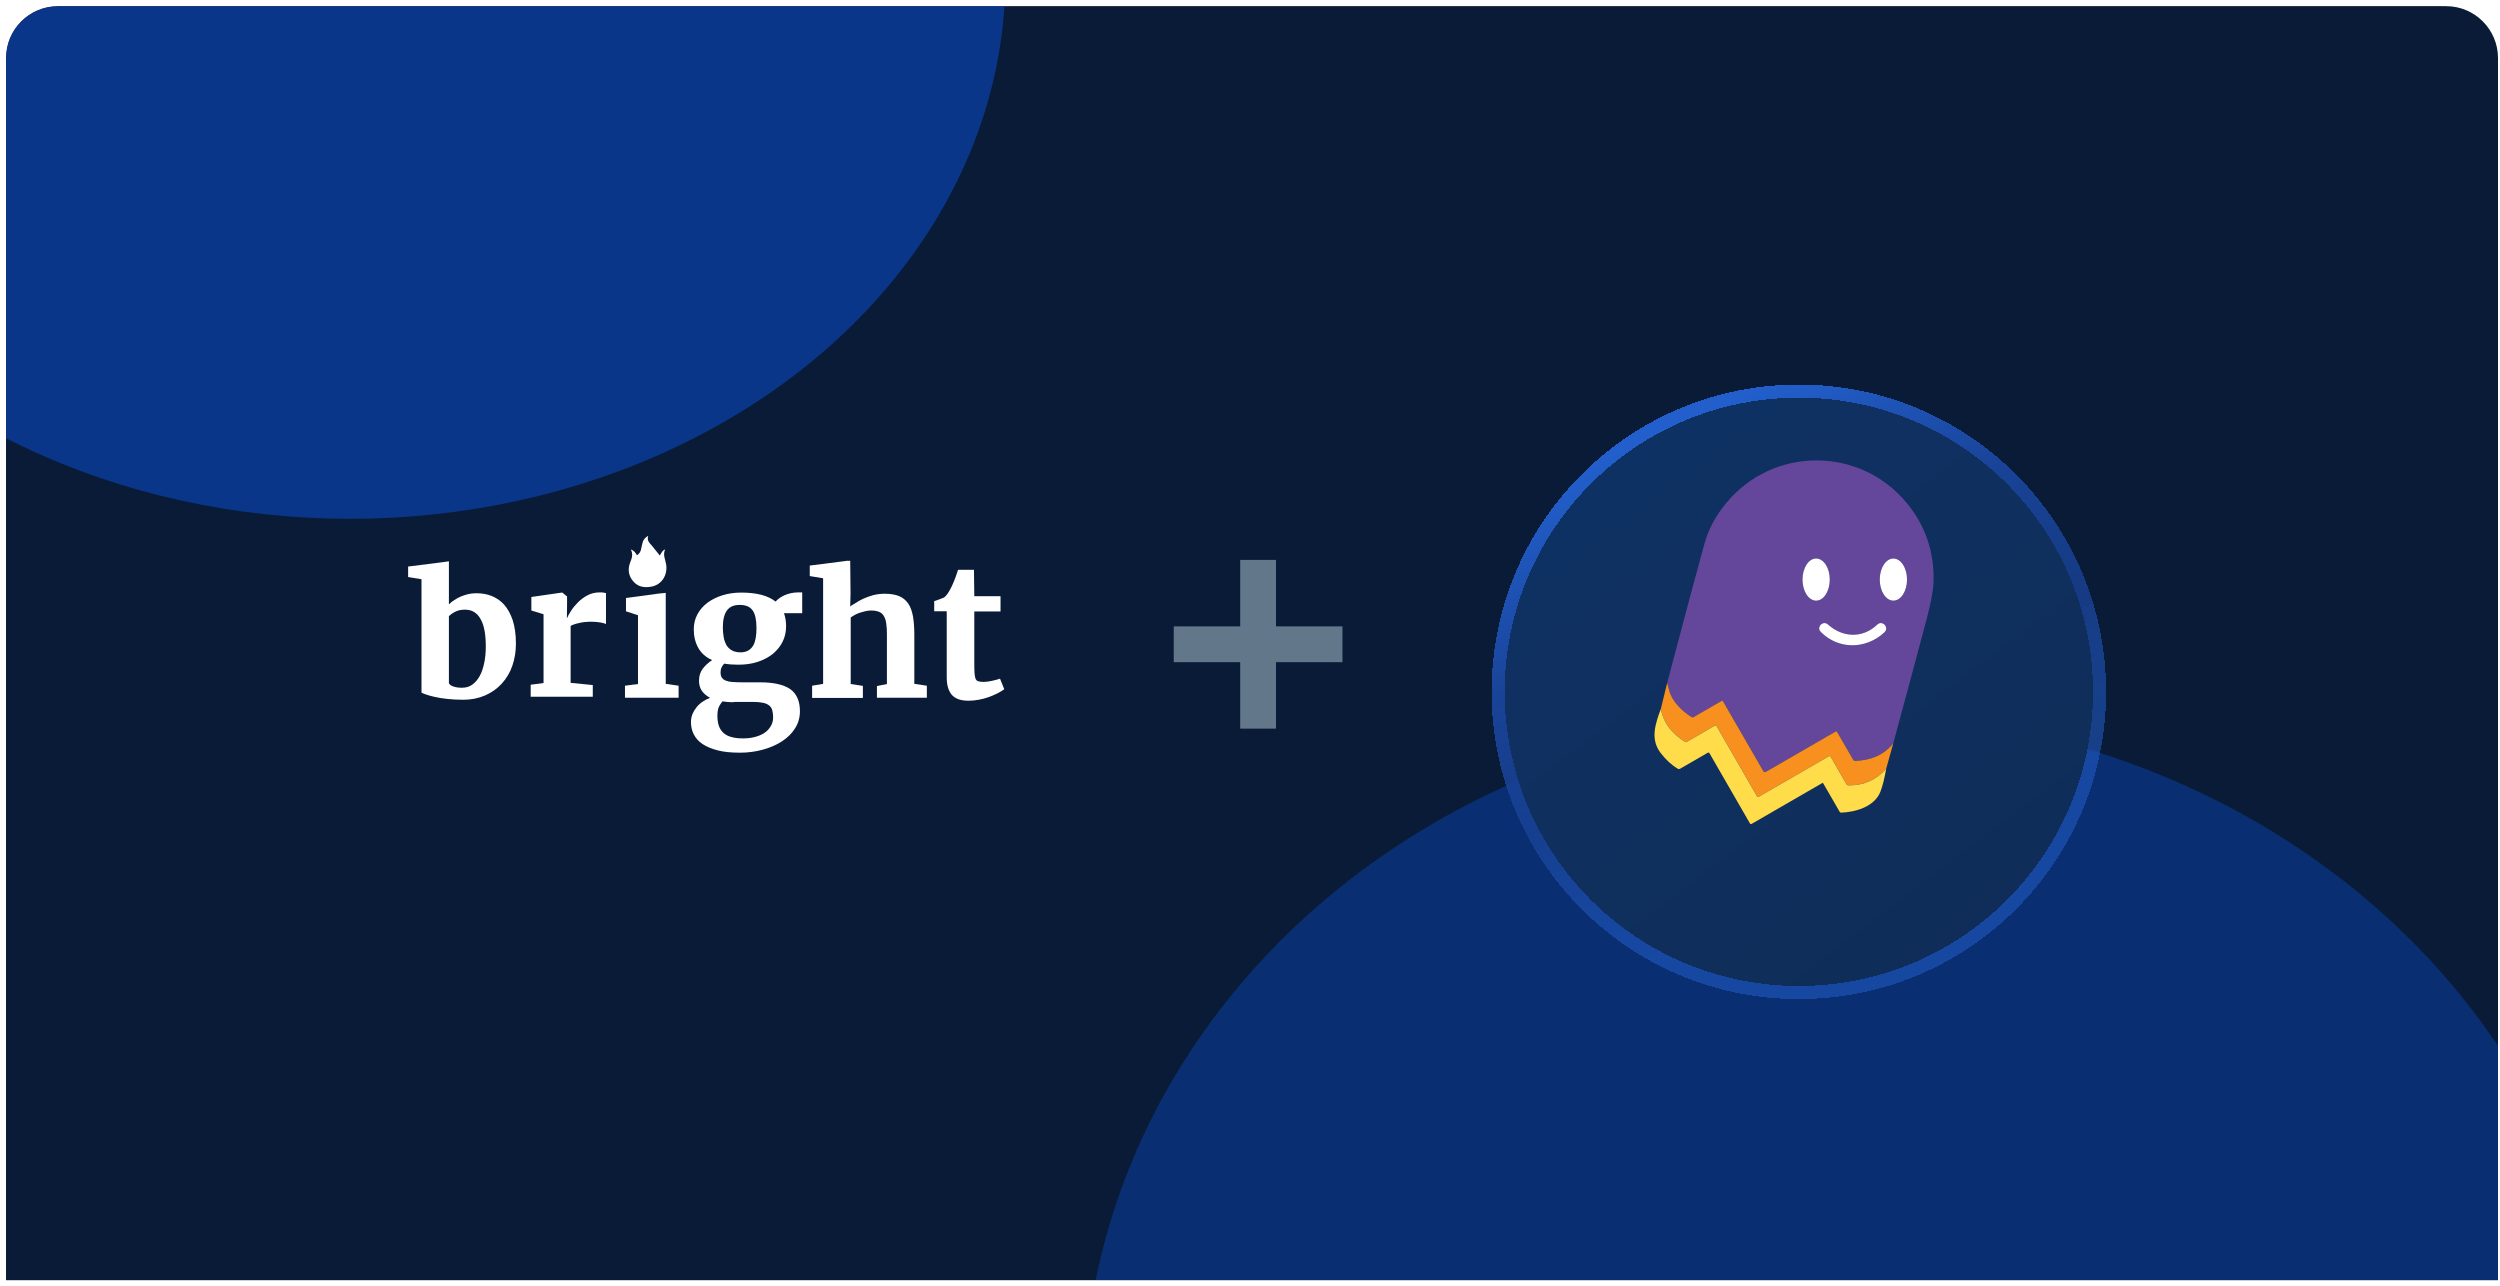 <svg width="385" height="198" viewBox="0 0 385 198" fill="none" xmlns="http://www.w3.org/2000/svg">
<g id="ghost_browser_proxy">
<path d="M0.927 8.944C0.927 4.529 4.507 0.949 8.922 0.949H376.697C381.113 0.949 384.692 4.529 384.692 8.944V197.154H0.927V8.944Z" fill="#091B36"/>
<g id="SwitchyOmega Proxy Integration ">
<g clip-path="url(#clip0_6001_30596)">
<g id="Ellipse 2164" opacity="0.5" filter="url(#filter0_f_6001_30596)">
<ellipse cx="284.281" cy="216.256" rx="117.456" ry="106.375" fill="#0941AB"/>
</g>
<g id="Ellipse 2159" opacity="0.7" filter="url(#filter1_f_6001_30596)">
<ellipse cx="53.895" cy="-3.549" rx="100.938" ry="83.449" fill="#0941AB"/>
</g>
</g>
</g>
<g id="Frame 1143011">
<g id="bright_logo_on_dark" clip-path="url(#clip1_6001_30596)">
<g id="Group">
<path id="Vector" d="M97.14 84.602C97.519 85.322 97.329 85.927 97.064 86.571C96.648 87.632 96.761 88.654 97.519 89.525C98.276 90.434 99.336 90.547 100.434 90.32C101.949 89.979 102.82 88.54 102.593 86.95C102.479 86.193 102.025 85.435 102.441 84.602C102.063 84.791 102.063 84.791 101.608 85.549C101.192 85.057 100.813 84.526 100.359 83.996C99.98 83.58 99.601 83.201 99.829 82.519C99.374 82.747 99.147 83.05 98.996 83.428C98.882 83.807 98.806 84.186 98.73 84.564C98.655 84.943 98.465 85.284 98.087 85.511C97.859 85.094 97.632 84.791 97.14 84.602Z" fill="white"/>
</g>
<path id="Vector_2" d="M64.91 106.669V89.203L62.851 88.864V87.247L68.219 86.569L69.131 86.439V87.143V93.078C69.34 92.87 69.6 92.635 69.913 92.452C70.2 92.244 70.538 92.061 70.877 91.904C71.242 91.748 71.607 91.618 72.024 91.513C72.441 91.409 72.884 91.357 73.353 91.357C74.187 91.357 74.968 91.487 75.698 91.774C76.428 92.061 77.079 92.504 77.626 93.104C78.174 93.73 78.617 94.513 78.955 95.504C79.268 96.495 79.451 97.669 79.451 99.104C79.451 100.33 79.268 101.452 78.903 102.521C78.538 103.591 77.991 104.477 77.288 105.26C76.584 106.042 75.724 106.642 74.734 107.086C73.718 107.529 72.597 107.764 71.32 107.764C70.434 107.764 69.626 107.712 68.871 107.634C68.141 107.555 67.49 107.451 66.942 107.321C66.395 107.19 65.952 107.086 65.613 106.955C65.275 106.825 65.014 106.747 64.91 106.669ZM71.607 93.887C71.034 93.887 70.538 93.991 70.121 94.2C69.704 94.409 69.366 94.643 69.131 94.904V105.234C69.261 105.443 69.496 105.625 69.861 105.729C70.226 105.86 70.669 105.912 71.138 105.912C71.763 105.912 72.31 105.756 72.753 105.416C73.222 105.077 73.587 104.634 73.9 104.06C74.213 103.486 74.421 102.808 74.578 102.052C74.734 101.295 74.812 100.46 74.812 99.6C74.812 98.713 74.76 97.904 74.63 97.174C74.499 96.469 74.317 95.869 74.03 95.374C73.77 94.878 73.431 94.513 73.014 94.252C72.649 94.017 72.154 93.887 71.607 93.887Z" fill="white"/>
<path id="Vector_3" d="M81.726 107.299V105.447L83.706 105.186V94.595L81.83 94.022V91.935L86.52 91.257H86.599L87.328 91.856V93.004L87.302 95.143H87.354C87.459 94.856 87.667 94.491 87.954 94.048C88.24 93.604 88.605 93.161 89.022 92.743C89.439 92.326 89.934 91.961 90.481 91.674C91.029 91.387 91.628 91.231 92.279 91.231C92.566 91.231 92.775 91.231 92.931 91.257C93.087 91.283 93.218 91.309 93.322 91.335V96.108C93.218 96.03 92.957 95.952 92.54 95.874C92.123 95.795 91.602 95.743 91.029 95.743C90.716 95.743 90.377 95.769 90.064 95.795C89.752 95.821 89.439 95.874 89.152 95.952C88.866 96.004 88.631 96.082 88.397 96.16C88.162 96.239 88.006 96.317 87.876 96.395V105.16L91.289 105.499V107.299H81.726Z" fill="white"/>
<path id="Vector_4" d="M96.245 107.451V105.599L98.251 105.338V94.747L96.401 94.147V92.087L101.456 91.408L102.525 91.303V92.008V105.312L104.505 105.599V107.451H96.245Z" fill="white"/>
<path id="Vector_5" d="M113.692 102.363C112.91 102.363 112.182 102.309 111.534 102.2C111.372 102.363 111.237 102.553 111.129 102.771C111.021 102.988 110.967 103.232 110.967 103.531C110.967 103.857 111.021 104.128 111.156 104.345C111.291 104.536 111.48 104.698 111.75 104.807C112.02 104.916 112.343 104.997 112.775 105.024C113.207 105.051 113.692 105.079 114.259 105.079H117.092C119.142 105.079 120.653 105.432 121.679 106.11C122.677 106.816 123.189 107.957 123.189 109.532C123.189 110.482 122.947 111.378 122.434 112.166C121.948 112.953 121.274 113.605 120.41 114.175C119.574 114.718 118.576 115.152 117.47 115.451C116.363 115.75 115.203 115.913 113.989 115.913H113.962C112.613 115.913 111.48 115.804 110.536 115.56C109.591 115.315 108.809 114.989 108.189 114.582C107.568 114.175 107.136 113.659 106.84 113.089C106.543 112.519 106.408 111.867 106.408 111.188C106.408 110.754 106.489 110.346 106.651 109.939C106.813 109.559 107.028 109.206 107.298 108.88C107.568 108.554 107.865 108.283 108.242 108.038C108.593 107.794 108.971 107.604 109.349 107.468C108.809 107.169 108.377 106.816 108.081 106.382C107.784 105.947 107.649 105.432 107.649 104.834C107.649 104.101 107.838 103.504 108.216 102.988C108.593 102.499 109.079 102.037 109.672 101.657C108.701 101.223 108 100.598 107.541 99.784C107.082 98.969 106.84 98.019 106.84 96.933C106.84 96.064 107.028 95.303 107.406 94.597C107.784 93.891 108.323 93.294 108.971 92.805C109.645 92.317 110.401 91.936 111.291 91.665C112.182 91.393 113.126 91.258 114.124 91.258H114.151C116.525 91.258 118.279 91.719 119.439 92.642C119.574 92.48 119.763 92.317 119.979 92.154C120.195 91.991 120.464 91.828 120.761 91.692C121.058 91.556 121.382 91.448 121.733 91.366C122.083 91.285 122.461 91.231 122.866 91.231H123.54V94.434H120.734C120.842 94.733 120.923 95.059 120.977 95.385C121.031 95.711 121.058 96.091 121.058 96.471C121.058 97.34 120.869 98.127 120.518 98.833C120.168 99.539 119.655 100.164 119.008 100.707C118.36 101.223 117.578 101.63 116.687 101.929C115.77 102.227 114.799 102.363 113.692 102.363ZM112.964 108.147C112.343 108.147 111.777 108.093 111.264 108.011C111.075 108.228 110.887 108.5 110.725 108.826C110.563 109.152 110.482 109.64 110.482 110.211C110.482 110.862 110.563 111.405 110.725 111.84C110.887 112.274 111.156 112.654 111.48 112.926C111.804 113.197 112.236 113.415 112.721 113.523C113.207 113.659 113.773 113.713 114.421 113.713H114.448C115.014 113.713 115.581 113.659 116.148 113.523C116.687 113.387 117.2 113.197 117.632 112.926C118.063 112.654 118.414 112.301 118.657 111.894C118.927 111.487 119.061 110.998 119.061 110.455C119.061 110.048 119.008 109.667 118.927 109.369C118.846 109.07 118.684 108.826 118.441 108.636C118.198 108.446 117.901 108.31 117.497 108.228C117.092 108.147 116.579 108.093 115.959 108.093H112.964V108.147ZM114.043 100.463C114.529 100.463 114.934 100.354 115.257 100.164C115.581 99.974 115.824 99.702 116.013 99.376C116.202 99.051 116.31 98.643 116.39 98.182C116.471 97.72 116.498 97.231 116.498 96.743C116.498 95.493 116.31 94.57 115.905 94C115.5 93.43 114.853 93.158 113.908 93.158H113.881C112.991 93.158 112.343 93.457 111.939 94.027C111.534 94.597 111.318 95.439 111.318 96.607C111.318 97.177 111.372 97.693 111.453 98.154C111.534 98.616 111.696 99.023 111.885 99.376C112.101 99.702 112.37 99.974 112.721 100.164C113.072 100.354 113.504 100.463 114.043 100.463Z" fill="white"/>
<path id="Vector_6" d="M125.066 107.452V105.6L126.76 105.313V89.054L124.702 88.715V87.098L130.044 86.419L130.354 86.367H130.935L130.982 91.436L130.935 93.41C131.17 93.175 131.321 93.158 131.712 92.897C132.102 92.636 132.493 92.401 132.962 92.193C133.431 91.984 133.953 91.801 134.5 91.645C135.047 91.514 135.646 91.436 136.246 91.436C137.132 91.436 137.887 91.567 138.461 91.801C139.034 92.036 139.503 92.427 139.868 92.949C140.233 93.471 140.441 94.123 140.598 94.905C140.728 95.688 140.806 96.627 140.806 97.697V105.313L142.734 105.6V107.452H135.047V105.652L136.585 105.339V97.67C136.585 97.044 136.558 96.497 136.48 96.027C136.428 95.558 136.298 95.192 136.115 94.879C135.933 94.566 135.699 94.358 135.386 94.227C135.073 94.097 134.656 94.019 134.161 94.019C133.874 94.019 133.588 94.045 133.275 94.123C132.962 94.201 132.676 94.279 132.415 94.358C132.128 94.462 131.868 94.566 131.633 94.697C131.399 94.827 131.19 94.958 131.008 95.088V105.339L132.884 105.626V107.478H125.066V107.452Z" fill="white"/>
<path id="Vector_7" d="M145.795 104.258V94.137H143.867V92.572C143.945 92.546 144.049 92.52 144.205 92.468C144.362 92.415 144.518 92.337 144.701 92.285C144.857 92.233 145.013 92.154 145.17 92.102C145.326 92.05 145.404 91.998 145.43 91.972C145.743 91.737 146.056 91.294 146.394 90.641C146.499 90.459 146.577 90.25 146.707 89.989C146.837 89.728 146.916 89.494 147.02 89.233C147.124 88.972 147.228 88.711 147.306 88.45C147.411 88.189 147.463 87.955 147.541 87.746H149.991L150.043 91.815H154.082V94.163H150.043V101.78C150.043 102.51 150.043 103.084 150.069 103.527C150.095 103.971 150.147 104.284 150.225 104.493C150.303 104.701 150.46 104.858 150.642 104.91C150.824 104.962 151.085 105.014 151.398 105.014H151.424C151.632 105.014 151.867 104.988 152.127 104.962C152.362 104.936 152.596 104.884 152.831 104.832C153.065 104.78 153.274 104.727 153.482 104.675C153.691 104.623 153.847 104.571 153.978 104.519H154.004L154.655 106.136C154.368 106.345 154.056 106.553 153.639 106.762C153.222 106.971 152.805 107.153 152.31 107.336C151.815 107.518 151.32 107.649 150.772 107.753C150.225 107.858 149.704 107.91 149.157 107.91H149.131C148.531 107.91 148.01 107.831 147.593 107.675C147.176 107.518 146.811 107.284 146.551 106.971C146.29 106.658 146.108 106.292 145.977 105.823C145.847 105.353 145.795 104.858 145.795 104.258Z" fill="white"/>
</g>
<path id="Vector_8" d="M206.741 101.973V96.461H196.505V86.225H190.993V96.461H180.757V101.973H190.993V112.209H196.505V101.973H206.741Z" fill="#62788A"/>
<g id="Group 1143142">
<g id="Vector_9" filter="url(#filter2_d_6001_30596)">
<path d="M277.024 144.514C302.062 144.514 322.322 124.254 322.322 99.216C322.322 74.179 302.062 53.918 277.024 53.918C251.986 53.918 231.726 74.179 231.726 99.216C231.726 124.254 251.986 144.514 277.024 144.514Z" fill="url(#paint0_linear_6001_30596)" shape-rendering="crispEdges"/>
<path d="M277.024 145.524C302.619 145.524 323.332 124.811 323.332 99.216C323.332 73.621 302.619 52.908 277.024 52.908C251.429 52.908 230.716 73.621 230.716 99.216C230.716 124.811 251.429 145.524 277.024 145.524Z" stroke="url(#paint1_linear_6001_30596)" stroke-width="2.02" style="mix-blend-mode:overlay" shape-rendering="crispEdges"/>
</g>
<g id="Group 1143149">
<g id="Layer_1" clip-path="url(#clip2_6001_30596)">
<path id="Vector_10" d="M291.568 114.449C290.122 116.321 288.017 117.103 285.666 117.179C285.549 117.179 285.463 117.133 285.406 117.033L282.929 112.74C282.862 112.627 282.773 112.604 282.656 112.67L271.919 118.872C271.796 118.942 271.639 118.902 271.566 118.779L265.338 107.988C265.298 107.918 265.208 107.892 265.138 107.931L260.822 110.425C260.715 110.485 260.582 110.485 260.479 110.419C258.896 109.408 257.423 107.938 257.024 106.196C256.944 105.846 256.851 105.501 256.748 105.151C259.701 93.981 261.623 86.802 262.518 83.62C263.123 81.458 264.234 79.4 265.853 77.448C273.066 68.729 286.354 68.749 293.547 77.355C296.51 80.9 297.916 85.003 297.76 89.665C297.717 90.959 297.358 92.881 296.679 95.435C294.987 101.793 293.284 108.131 291.568 114.449ZM279.687 92.502C280.844 92.502 281.785 91.049 281.785 89.256C281.785 87.464 280.844 86.011 279.687 86.011C278.529 86.011 277.588 87.464 277.588 89.256C277.588 91.049 278.529 92.502 279.687 92.502ZM291.581 92.498C292.739 92.498 293.68 91.045 293.68 89.256C293.68 87.467 292.739 86.014 291.581 86.014C290.424 86.014 289.483 87.467 289.483 89.256C289.483 91.045 290.424 92.498 291.581 92.498ZM289.081 96.21C286.856 98.321 283.823 98.215 281.539 96.21C281.163 95.877 280.784 95.877 280.405 96.206C280.355 96.249 280.312 96.299 280.282 96.356C280.079 96.718 280.122 97.047 280.418 97.344C283.142 100.067 287.318 100.024 290.155 97.43C290.547 97.071 290.584 96.678 290.265 96.253C290.225 96.196 290.175 96.153 290.118 96.116C289.746 95.877 289.4 95.91 289.081 96.213V96.21Z" fill="#64479B"/>
<path id="Vector_11" d="M279.686 92.501C278.528 92.501 277.587 91.048 277.587 89.255C277.587 87.463 278.528 86.01 279.686 86.01C280.843 86.01 281.784 87.463 281.784 89.255C281.784 91.048 280.843 92.501 279.686 92.501Z" fill="white"/>
<path id="Vector_12" d="M291.582 92.498C290.425 92.498 289.484 91.045 289.484 89.256C289.484 87.467 290.425 86.014 291.582 86.014C292.74 86.014 293.681 87.467 293.681 89.256C293.681 91.045 292.74 92.498 291.582 92.498Z" fill="white"/>
<path id="Vector_13" d="M281.538 96.206C283.823 98.214 286.856 98.32 289.08 96.206C289.4 95.903 289.745 95.87 290.118 96.109C290.174 96.146 290.224 96.189 290.264 96.246C290.583 96.671 290.547 97.064 290.154 97.423C287.318 100.016 283.141 100.06 280.418 97.336C280.122 97.04 280.079 96.711 280.281 96.349C280.311 96.292 280.355 96.242 280.404 96.199C280.784 95.87 281.163 95.87 281.538 96.202V96.206Z" fill="white"/>
<path id="Vector_14" d="M256.749 105.152C256.852 105.502 256.945 105.847 257.025 106.197C257.424 107.939 258.897 109.409 260.48 110.42C260.583 110.486 260.716 110.486 260.822 110.426L265.139 107.932C265.209 107.892 265.298 107.919 265.338 107.989L271.567 118.78C271.64 118.903 271.796 118.943 271.919 118.873L282.657 112.671C282.773 112.604 282.863 112.628 282.929 112.741L285.407 117.034C285.463 117.134 285.55 117.184 285.666 117.18C288.017 117.104 290.122 116.322 291.569 114.45L290.478 118.377C288.945 120.123 286.996 120.978 284.632 120.945C284.516 120.941 284.429 120.891 284.373 120.792L281.945 116.578C281.862 116.435 281.746 116.405 281.603 116.489L270.905 122.674C270.782 122.744 270.626 122.704 270.556 122.581L264.337 111.796C264.294 111.717 264.194 111.69 264.114 111.737L259.785 114.241C259.682 114.3 259.555 114.297 259.456 114.231C258.624 113.695 257.893 113.063 257.258 112.338C256.549 111.524 256.05 110.476 255.761 109.193L256.749 105.152Z" fill="#F7901E"/>
<path id="Vector_15" d="M255.76 109.193C256.049 110.477 256.548 111.524 257.256 112.339C257.891 113.064 258.623 113.696 259.454 114.231C259.554 114.298 259.68 114.301 259.783 114.241L264.113 111.737C264.193 111.691 264.292 111.717 264.336 111.797L270.554 122.581C270.624 122.704 270.78 122.744 270.903 122.674L281.601 116.489C281.744 116.406 281.86 116.436 281.944 116.579L284.371 120.792C284.428 120.892 284.514 120.942 284.63 120.945C286.995 120.978 288.943 120.124 290.476 118.378C290.214 119.871 289.918 121.045 289.589 121.906C288.717 124.191 285.828 125.069 283.52 125.148C283.437 125.148 283.36 125.109 283.32 125.039L280.756 120.599C280.736 120.566 280.693 120.553 280.66 120.573L269.759 126.874C269.643 126.941 269.553 126.918 269.487 126.801L263.255 115.987C263.202 115.897 263.085 115.867 262.996 115.921L258.716 118.398C258.619 118.455 258.5 118.455 258.403 118.398C257.429 117.823 256.538 117.005 255.73 115.947C254.087 113.799 254.955 111.411 255.76 109.193Z" fill="#FEDC4A"/>
</g>
</g>
</g>
</g>
</g>
<defs>
<filter id="filter0_f_6001_30596" x="32.404" y="-24.541" width="503.756" height="481.594" filterUnits="userSpaceOnUse" color-interpolation-filters="sRGB">
<feFlood flood-opacity="0" result="BackgroundImageFix"/>
<feBlend mode="normal" in="SourceGraphic" in2="BackgroundImageFix" result="shape"/>
<feGaussianBlur stdDeviation="67.211" result="effect1_foregroundBlur_6001_30596"/>
</filter>
<filter id="filter1_f_6001_30596" x="-266.711" y="-306.665" width="641.211" height="606.232" filterUnits="userSpaceOnUse" color-interpolation-filters="sRGB">
<feFlood flood-opacity="0" result="BackgroundImageFix"/>
<feBlend mode="normal" in="SourceGraphic" in2="BackgroundImageFix" result="shape"/>
<feGaussianBlur stdDeviation="109.834" result="effect1_foregroundBlur_6001_30596"/>
</filter>
<filter id="filter2_d_6001_30596" x="217.763" y="47.28" width="118.521" height="118.52" filterUnits="userSpaceOnUse" color-interpolation-filters="sRGB">
<feFlood flood-opacity="0" result="BackgroundImageFix"/>
<feColorMatrix in="SourceAlpha" type="matrix" values="0 0 0 0 0 0 0 0 0 0 0 0 0 0 0 0 0 0 127 0" result="hardAlpha"/>
<feOffset dy="7.324"/>
<feGaussianBlur stdDeviation="5.971"/>
<feComposite in2="hardAlpha" operator="out"/>
<feColorMatrix type="matrix" values="0 0 0 0 0 0 0 0 0 0 0 0 0 0 0 0 0 0 0.28 0"/>
<feBlend mode="normal" in2="BackgroundImageFix" result="effect1_dropShadow_6001_30596"/>
<feBlend mode="normal" in="SourceGraphic" in2="effect1_dropShadow_6001_30596" result="shape"/>
</filter>
<linearGradient id="paint0_linear_6001_30596" x1="292.878" y1="144.514" x2="201.981" y2="24.61" gradientUnits="userSpaceOnUse">
<stop stop-color="#0F2D58"/>
<stop offset="1" stop-color="#0E346B"/>
</linearGradient>
<linearGradient id="paint1_linear_6001_30596" x1="236.604" y1="67.98" x2="267.89" y2="136.038" gradientUnits="userSpaceOnUse">
<stop stop-color="#225FCC"/>
<stop offset="0.353" stop-color="#194398"/>
<stop offset="0.647" stop-color="#194398" stop-opacity="0.79"/>
<stop offset="1" stop-color="#225FCC" stop-opacity="0.54"/>
</linearGradient>
<clipPath id="clip0_6001_30596">
<path d="M0.927 8.944C0.927 4.529 4.507 0.949 8.922 0.949H376.697C381.113 0.949 384.692 4.529 384.692 8.944V197.154H0.927V8.944Z" fill="white"/>
</clipPath>
<clipPath id="clip1_6001_30596">
<rect width="92.921" height="33.394" fill="white" transform="translate(62.851 82.519)"/>
</clipPath>
<clipPath id="clip2_6001_30596">
<rect width="42.974" height="56.006" fill="white" transform="translate(254.8 70.904)"/>
</clipPath>
</defs>
</svg>
